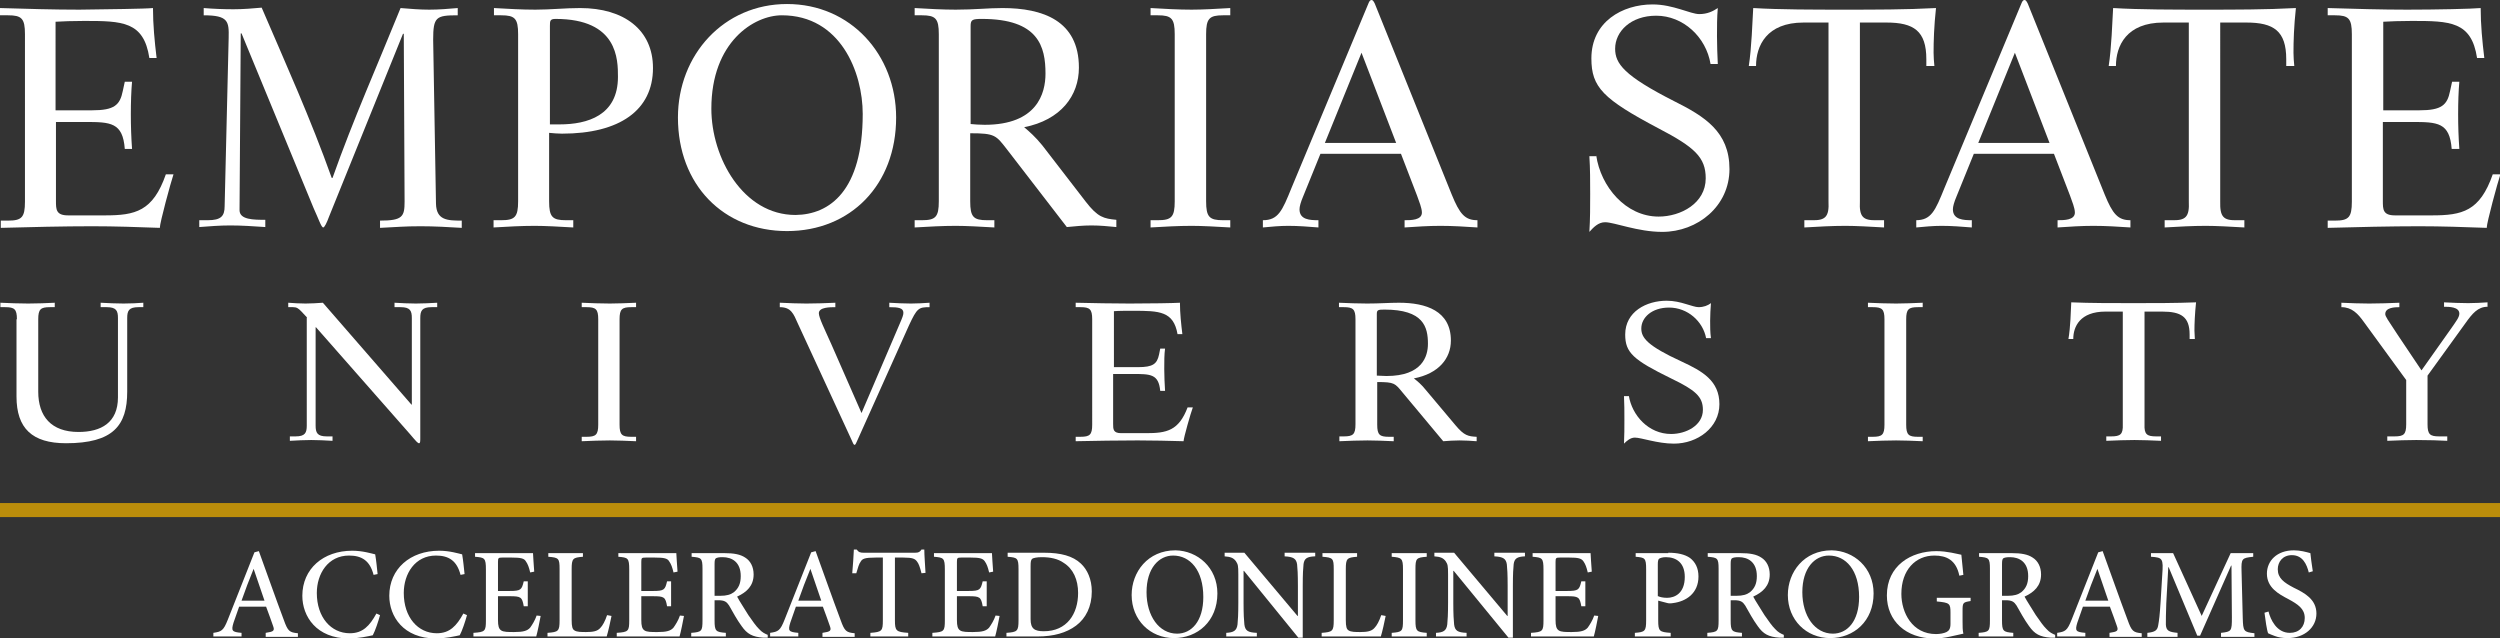 <?xml version="1.0" encoding="UTF-8"?> <!-- Generator: Adobe Illustrator 22.1.0, SVG Export Plug-In . SVG Version: 6.00 Build 0) --> <svg xmlns="http://www.w3.org/2000/svg" xmlns:xlink="http://www.w3.org/1999/xlink" id="Layer_1" x="0px" y="0px" viewBox="0 0 621 158.6" style="enable-background:new 0 0 621 158.6;" xml:space="preserve"><rect x="0" y="0" width="621" height="158.6" fill="#333333" stroke="none"/> <style type="text/css"> .st0{fill:#FFFFFF;} .st1{fill:none;stroke:#BB8D0B;stroke-width:3.485;} </style> <g> <g> <path class="st0" d="M13.8,27.4h9.1c5.5,0,6.9-1.3,7.6-4.8l0.5-2.3h1.8c-0.2,2.2-0.3,5.1-0.3,8.1c0,2.9,0.1,5.8,0.3,8.6h-1.8 c-0.5-6.6-3.5-6.7-9.9-6.7h-7.2v19.6c0,2.1,0,3.6,3,3.6h9.2c7.5,0,11.9-1,15.1-10.2h1.9c-0.7,2.1-3.4,12-3.4,13.3 c-5.5-0.2-11.2-0.4-16.8-0.4c-6.9,0-15.5,0.2-22.7,0.4v-1.8h1.8c3.4,0,4.2-0.8,4.2-4.7V8.5c0-3.9-0.8-4.7-4.2-4.7H0V2 c6.7,0.2,13.4,0.4,19.7,0.4C26.9,2.3,36,2.2,38,2c0,4.1,0.4,8.3,0.9,12.4h-1.8c-1.4-9.1-6.7-9.2-16.2-9.2c-3,0-5.3,0.1-7.1,0.2 V27.4z"></path> <path class="st0" d="M49.5,54.7h2.1c3.3,0,4.2-1,4.2-3.5l1-41.8c0.1-4.1-0.1-5.6-6.2-5.6V2C53,2.2,55.5,2.3,58,2.3 c2.4,0,4.8-0.2,7-0.4c6.1,14.2,12.2,27.7,17.4,42.3h0.2C87.8,29.5,93.8,16.1,99.5,2c2.4,0.2,4.8,0.4,7.1,0.4 c2.4,0,4.8-0.2,7.1-0.4v1.8c-5.4,0-6.1,0.4-6.1,6.1c0,1.9,0.1,3.9,0.1,5.8l0.6,34.9c0.1,4.1,2.8,4.2,6.4,4.2v1.8 c-3.3-0.2-6.8-0.4-10.2-0.4c-4.1,0-5.8,0.2-10.1,0.4v-1.8c5.6,0,6.1-1,6.1-4.7l-0.2-41.7h-0.2L81.7,53.9c-0.5,1.4-1.1,2.6-1.4,2.6 c-0.5,0-1.1-2-2.4-4.8L60,8.3h-0.2l-0.3,43.9c0,2.4,3.5,2.4,6.4,2.4v1.8c-3-0.2-5.8-0.4-8.7-0.4c-2.6,0-5.1,0.2-7.7,0.4V54.7z"></path> <path class="st0" d="M122.7,54.7h1.8c3.4,0,4.2-0.8,4.2-4.7V8.5c0-3.9-0.8-4.7-4.2-4.7h-1.8V2c3.5,0.2,6.9,0.4,10.3,0.4 c3.7,0,7.4-0.4,11.1-0.4c10.9,0,18.1,5.4,18.1,14.9c0,10.5-8.3,16.3-22.6,16.3c-1.2,0-1.9-0.1-3.2-0.2v17c0,3.9,0.8,4.7,4.2,4.7 h1.8v1.8c-3.4-0.2-7-0.4-9.6-0.4c-3.3,0-6.8,0.2-10.2,0.4V54.7z M136.5,30.9h2.5c6.9,0,14.5-2.2,14.5-11.8c0-4.3,0-14.4-15.5-14.4 c-1.4,0-1.4,0.5-1.4,1.8V30.9z"></path> <path class="st0" d="M168.4,29.2c0-15.6,11.4-28.2,27.1-28.2c15.8,0,27.1,12.6,27.1,28.2c0,16.7-11.3,28.2-27.1,28.2 C179.7,57.4,168.4,45.9,168.4,29.2 M214.3,28.3c0-10.3-5.5-24.5-20.1-24.5c-6.9,0-17.5,6.6-17.5,23.2c0,12.2,7.9,26.4,20.9,26.4 C206.1,53.3,214.3,47.4,214.3,28.3"></path> <path class="st0" d="M227.2,54.7h1.8c3.4,0,4.2-0.8,4.2-4.7V8.5c0-3.9-0.8-4.7-4.2-4.7h-1.8V2c3.4,0.2,7,0.4,10.2,0.4 c4.6,0,8.1-0.4,11.6-0.4C259,2,268,5.1,268,16.8c0,7-4.5,13-13.6,14.8c1.2,1,2.8,2.4,4.5,4.5l10.8,14c3,3.9,4.5,4.2,7.6,4.5v1.8 c-2-0.2-4.1-0.4-6.2-0.4c-2,0-4.1,0.2-6.1,0.4l-14.8-19.2c-2.8-3.6-3-4.1-9.2-4.1V50c0,3.9,0.8,4.7,4.2,4.7h1.8v1.8 c-3.4-0.2-7-0.4-9.6-0.4c-3.3,0-6.8,0.2-10.2,0.4V54.7z M241,30.8c1,0.1,2.3,0.2,3.6,0.2c13,0,15.1-7.8,15.1-12.7 c0-6.7-1.7-13.6-15.8-13.6c-2.4,0-2.8,0.2-2.8,1.8V30.8z"></path> <path class="st0" d="M291.8,8.5c0-3.9-0.8-4.7-4.2-4.7h-1.8V2c3.4,0.2,7,0.4,10.2,0.4c2.7,0,6.2-0.2,9.6-0.4v1.8h-1.8 c-3.4,0-4.2,0.8-4.2,4.7V50c0,3.9,0.8,4.7,4.2,4.7h1.8v1.8c-3.4-0.2-7-0.4-9.6-0.4c-3.3,0-6.8,0.2-10.2,0.4v-1.8h1.8 c3.4,0,4.2-0.8,4.2-4.7V8.5z"></path> <path class="st0" d="M313.7,54.7c3.8,0,4.8-2.3,7.1-8l19.1-45.8c0.2-0.5,0.4-0.9,0.8-0.9c0.3,0,0.5,0.3,0.8,0.9l19.1,47.4 c2,4.9,3.3,6.4,6.4,6.4v1.8c-3-0.2-6.1-0.4-9.2-0.4c-3,0-5.9,0.2-8.9,0.4v-1.8c1.6,0,4.3,0,4.3-1.9c0-1.1-0.7-2.8-1.2-4.2l-4-10.4 H328l-4.3,10.6c-0.6,1.4-0.9,2.5-0.9,3.2c0,2.6,2.6,2.7,4.7,2.7v1.8c-2.5-0.2-5-0.4-7.5-0.4c-2.1,0-4.2,0.2-6.3,0.4V54.7z M338.2,13.1l-9.1,22.4h17.7L338.2,13.1z"></path> <path class="st0" d="M396.5,38.6c1.1,7.7,7.3,15.2,15.5,15.2c5.5,0,11.7-3.3,11.7-9.5c0-5.2-2.7-7.7-11.7-12.4 c-13.8-7.3-16.7-10.2-16.7-17.4c0-9.1,7.7-13.4,15.2-13.4c2.6,0,4.9,0.6,6.9,1.2c2,0.6,3.6,1.2,4.7,1.2c2,0,3.4-0.7,4.6-1.5 c-0.2,2.3-0.2,4.6-0.2,7c0,2.3,0.1,4.6,0.2,6.9h-1.8c-1.1-6.7-6.8-12-13.5-12c-6.3,0-10.2,3.9-10.2,8.2c0,3.7,2.2,6.7,14.6,13 c7.6,3.8,13.8,7.6,13.8,16.9c0,9.2-7.9,15.6-16.7,15.6c-6.1,0-11.9-2.4-14.2-2.4c-1.7,0-2.9,1.3-3.9,2.4c0.2-3.2,0.2-6.3,0.2-9.4 c0-3.1,0-6.3-0.2-9.4H396.5z"></path> <path class="st0" d="M448.2,54.7h1.8c3.4,0.1,4.4-0.8,4.2-4.7V5.6H448c-9.2,0-11.8,5.8-11.8,10.8h-1.8c0.7-4.5,0.9-11,1.1-14.4 c6.7,0.4,15.1,0.4,22.7,0.4c7.4,0,15.3,0,22.7-0.4c-0.5,4.6-0.6,8.3-0.6,11.1c0,1.1,0.1,2.2,0.2,3.3h-2v-1.7c0-7-3.1-9.1-9.9-9.1 H462V50c-0.2,3.9,0.8,4.8,4.2,4.7h1.8v1.8c-3.4-0.2-7-0.4-9.6-0.4c-3.3,0-6.8,0.2-10.2,0.4V54.7z"></path> <path class="st0" d="M475.9,54.7c3.8,0,4.8-2.3,7.1-8l19.1-45.8c0.2-0.5,0.4-0.9,0.8-0.9c0.3,0,0.5,0.3,0.8,0.9l19.1,47.4 c2,4.9,3.3,6.4,6.4,6.4v1.8c-3-0.2-6.1-0.4-9.2-0.4c-3,0-5.9,0.2-8.9,0.4v-1.8c1.6,0,4.3,0,4.3-1.9c0-1.1-0.7-2.8-1.2-4.2l-4-10.4 h-19.9l-4.3,10.6c-0.6,1.4-0.9,2.5-0.9,3.2c0,2.6,2.7,2.7,4.7,2.7v1.8c-2.5-0.2-5-0.4-7.5-0.4c-2.1,0-4.2,0.2-6.3,0.4V54.7z M500.5,13.1l-9.1,22.4h17.7L500.5,13.1z"></path> <path class="st0" d="M537.7,54.7h1.8c3.4,0.1,4.4-0.8,4.2-4.7V5.6h-6.3c-9.2,0-11.8,5.8-11.8,10.8h-1.8c0.7-4.5,0.9-11,1.1-14.4 c6.7,0.4,15.1,0.4,22.7,0.4c7.4,0,15.3,0,22.7-0.4c-0.5,4.6-0.6,8.3-0.6,11.1c0,1.1,0.1,2.2,0.2,3.3h-2v-1.7c0-7-3.1-9.1-9.9-9.1 h-6.5V50c-0.1,3.9,0.8,4.8,4.2,4.7h1.8v1.8c-3.4-0.2-7-0.4-9.6-0.4c-3.3,0-6.8,0.2-10.2,0.4V54.7z"></path> <path class="st0" d="M591.9,27.4h9.1c5.5,0,6.9-1.3,7.6-4.8l0.5-2.3h1.8c-0.2,2.2-0.3,5.1-0.3,8.1c0,2.9,0.1,5.8,0.3,8.6H609 c-0.5-6.6-3.5-6.7-9.9-6.7h-7.2v19.6c0,2.1,0,3.6,3,3.6h9.2c7.5,0,11.9-1,15.1-10.2h1.9c-0.7,2.1-3.4,12-3.4,13.3 c-5.5-0.2-11.2-0.4-16.8-0.4c-6.9,0-15.5,0.2-22.7,0.4v-1.8h1.8c3.4,0,4.2-0.8,4.2-4.7V8.5c0-3.9-0.8-4.7-4.2-4.7h-1.8V2 c6.7,0.2,13.4,0.4,19.7,0.4c7.2,0,16.3-0.2,18.3-0.4c0,4.1,0.4,8.3,0.9,12.4h-1.8c-1.4-9.1-6.7-9.2-16.2-9.2c-3,0-5.3,0.1-7.1,0.2 V27.4z"></path> <path class="st0" d="M4.2,79.3c0-2.5-0.6-3-2.9-3H0.1v-1.1c2.3,0.1,4.7,0.2,6.9,0.2c2.2,0,4.6-0.1,6.6-0.2v1.1h-1.2 c-2.3,0-2.9,0.5-2.9,3v18c0,6.1,3.2,10,10,10c5.6,0,9.8-2.3,9.8-8.6V79c0-1.8-0.4-2.7-2.8-2.7H25v-1.1c2,0.1,3.8,0.2,5.7,0.2 c1.8,0,3.5-0.1,4.9-0.2v1.1h-1.2c-2.4,0-2.8,0.9-2.8,2.7v18.3c0,8.4-3.5,12.8-15.2,12.8c-8.4,0-12.3-3.7-12.3-11.6V79.3z"></path> <path class="st0" d="M76.3,78.9l-1.5-1.6c-0.7-0.7-1.1-1-2-1h-1.2v-1.1c1.4,0.1,2.8,0.2,4.3,0.2c1.4,0,2.9-0.1,4.3-0.2l22,25.3 h0.1V79c0-1.8-0.4-2.7-2.8-2.7H98v-1.1c1.8,0.1,3.6,0.2,5.3,0.2s3.5-0.1,5.3-0.2v1.1h-1.4c-2.4,0-2.8,0.9-2.8,2.7v29.7 c0,0.9,0,1.4-0.3,1.4c-0.3,0-0.6-0.3-2.2-2.2L78.5,81.3h-0.1v24.4c0,1.8,0.4,2.7,2.8,2.7h1.4v1.1c-1.8-0.1-3.6-0.2-5.3-0.2 c-1.7,0-3.5,0.1-5.3,0.2v-1.1h1.4c2.4,0,2.8-0.9,2.8-2.7V78.9z"></path> <path class="st0" d="M148.6,79.3c0-2.5-0.6-3-2.9-3h-1.2v-1.1c2.3,0.1,4.7,0.2,7,0.2c1.8,0,4.2-0.1,6.5-0.2v1.1h-1.2 c-2.3,0-2.9,0.5-2.9,3v26.2c0,2.5,0.6,3,2.9,3h1.2v1.1c-2.3-0.1-4.7-0.2-6.5-0.2c-2.2,0-4.6,0.1-7,0.2v-1.1h1.2 c2.3,0,2.9-0.5,2.9-3V79.3z"></path> <path class="st0" d="M193.9,75.2c2.1,0.1,4.3,0.2,6.4,0.2c2.4,0,4.8-0.1,7.2-0.2v1.1c-1.3,0-4.1,0-4.1,1.5c0,1.1,1.4,3.9,3.1,7.7 l7.5,17.1l9.5-22.2c0.7-1.6,0.9-2.2,0.9-2.7c0-1.2-1.2-1.4-3.5-1.4v-1.1c1.8,0.1,3.6,0.2,5.4,0.2c1.5,0,3.1-0.1,4.6-0.2v1.1 c-2.7,0-3.1,0.2-5.1,4.5l-12.7,28.3c-0.4,0.9-0.6,1.4-0.8,1.4c-0.3,0-0.4-0.4-0.9-1.5l-13.2-28.6c-1.1-2.5-1.7-4.1-4.5-4.1V75.2z"></path> <path class="st0" d="M276.5,91.2h6.2c3.7,0,4.7-0.8,5.2-3.1l0.3-1.5h1.2c-0.2,1.4-0.2,3.2-0.2,5.1c0,1.8,0.1,3.6,0.2,5.4h-1.2 c-0.4-4.2-2.4-4.2-6.8-4.2h-4.9v12.4c0,1.3,0,2.3,2,2.3h6.2c5.1,0,8.1-0.6,10.3-6.4h1.3c-0.5,1.3-2.3,7.6-2.3,8.4 c-3.8-0.1-7.6-0.2-11.4-0.2c-4.7,0-10.6,0.1-15.4,0.2v-1.1h1.2c2.3,0,2.9-0.5,2.9-3V79.3c0-2.5-0.6-3-2.9-3h-1.2v-1.1 c4.6,0.1,9.1,0.2,13.4,0.2c4.9,0,11.1-0.1,12.5-0.2c0,2.6,0.3,5.3,0.6,7.8h-1.2c-1-5.7-4.5-5.8-11-5.8c-2,0-3.6,0-4.8,0.1V91.2z"></path> <path class="st0" d="M332.6,108.4h1.2c2.3,0,2.9-0.5,2.9-3V79.3c0-2.5-0.6-3-2.9-3h-1.2v-1.1c2.3,0.1,4.7,0.2,7,0.2 c3.1,0,5.5-0.2,7.9-0.2c6.7,0,12.9,2,12.9,9.4c0,4.4-3,8.2-9.2,9.4c0.8,0.6,1.9,1.5,3,2.9l7.4,8.8c2.1,2.5,3.1,2.7,5.2,2.8v1.1 c-1.4-0.1-2.8-0.2-4.2-0.2c-1.4,0-2.8,0.1-4.1,0.2l-10.1-12.1c-1.9-2.3-2-2.6-6.3-2.6v10.6c0,2.5,0.6,3,2.9,3h1.2v1.1 c-2.3-0.1-4.7-0.2-6.5-0.2c-2.2,0-4.6,0.1-7,0.2V108.4z M342,93.3c0.7,0,1.5,0.1,2.4,0.1c8.9,0,10.3-4.9,10.3-8 c0-4.2-1.1-8.5-10.8-8.5c-1.6,0-1.9,0.1-1.9,1.1V93.3z"></path> <path class="st0" d="M404.6,98.3c0.8,4.9,4.9,9.5,10.5,9.5c3.7,0,7.9-2.1,7.9-6c0-3.3-1.9-4.9-7.9-7.8 c-9.4-4.6-11.4-6.4-11.4-10.9c0-5.7,5.3-8.4,10.3-8.4c1.8,0,3.4,0.4,4.7,0.8c1.4,0.4,2.5,0.8,3.2,0.8c1.3,0,2.3-0.4,3.1-1 c-0.1,1.4-0.2,2.9-0.2,4.4c0,1.4,0,2.9,0.2,4.3h-1.2c-0.8-4.2-4.6-7.6-9.2-7.6c-4.3,0-6.9,2.5-6.9,5.2c0,2.3,1.5,4.3,10,8.2 c5.2,2.4,9.4,4.8,9.4,10.6c0,5.8-5.4,9.8-11.3,9.8c-4.1,0-8.1-1.5-9.7-1.5c-1.1,0-2,0.8-2.7,1.5c0.1-2,0.1-4,0.1-5.9 c0-2,0-4-0.1-5.9H404.6z"></path> <path class="st0" d="M468.1,79.3c0-2.5-0.6-3-2.9-3H464v-1.1c2.3,0.1,4.7,0.2,7,0.2c1.8,0,4.2-0.1,6.6-0.2v1.1h-1.2 c-2.3,0-2.9,0.5-2.9,3v26.2c0,2.5,0.6,3,2.9,3h1.2v1.1c-2.3-0.1-4.7-0.2-6.6-0.2c-2.2,0-4.6,0.1-7,0.2v-1.1h1.2 c2.3,0,2.9-0.5,2.9-3V79.3z"></path> <path class="st0" d="M523.2,108.4h1.2c2.3,0,3-0.5,2.9-3v-28H523c-6.3,0-8,3.7-8,6.8h-1.2c0.5-2.9,0.6-6.9,0.7-9.1 c4.6,0.2,10.3,0.2,15.5,0.2c5.1,0,10.4,0,15.5-0.2c-0.3,2.9-0.4,5.3-0.4,7c0,0.7,0.1,1.4,0.1,2.1h-1.3v-1.1c0-4.4-2.1-5.7-6.8-5.7 h-4.4v28c-0.1,2.5,0.6,3,2.9,3h1.2v1.1c-2.3-0.1-4.7-0.2-6.6-0.2c-2.2,0-4.6,0.1-7,0.2V108.4z"></path> <path class="st0" d="M592.8,108.4h2c2.3,0,2.9-0.5,2.9-3v-11L587.2,80c-1.5-2.1-3-3.7-5.6-3.7v-1.1c2.3,0.1,4.6,0.2,6.9,0.2 c2.5,0,5-0.1,7.5-0.2v1.1c-1.2,0-3.5,0.1-3.5,1.7c0,0.6,0.6,1.4,3.1,5.2l5.9,8.8l7.5-10.6c1.1-1.6,1.9-2.6,1.9-3.5 c0-1.7-2.6-1.7-3.8-1.7v-1.1c2,0.1,4,0.2,6,0.2c1.6,0,3.3-0.1,4.8-0.2v1.1c-2.4,0-3.8,1.7-5.5,4.1l-9.4,13v12.1c0,2.5,0.6,3,2.9,3 h2v1.1c-2.1-0.1-4.3-0.2-7.7-0.2c-2.3,0-4.8,0.1-7.2,0.2V108.4z"></path> </g> <line class="st1" x1="0" y1="126.7" x2="621" y2="126.7"></line> </g> <g> <path class="st0" d="M66,158.1v-0.9c2-0.3,2.3-0.5,1.8-1.8c-0.4-1.2-1-2.8-1.7-4.7h-6.7c-0.5,1.3-0.9,2.7-1.4,4 c-0.6,2-0.4,2.3,2,2.5v0.9h-7v-0.9c2-0.3,2.5-0.5,3.6-3.3l6.6-16.7l1.1-0.3c2,5.5,4.1,11.5,6.2,17.1c1,2.8,1.4,3.1,3.5,3.3v0.9H66z M63,141.3L63,141.3c-1.1,2.7-2.1,5.3-3,7.9h5.7L63,141.3z"></path> <path class="st0" d="M94.4,152.8c-0.4,1.5-1.2,3.9-1.8,5c-0.9,0.2-3.6,0.8-5.9,0.8c-8.1,0-11.6-5.5-11.6-10.6 c0-6.7,5.2-11.2,12.4-11.2c2.6,0,4.8,0.7,5.7,0.9c0.3,1.8,0.4,3.1,0.6,4.9l-1,0.2c-0.9-3.5-2.9-4.8-6.1-4.8c-5.2,0-8,4.5-8,9.3 c0,6,3.5,10,8.2,10c3.2,0,4.9-1.8,6.6-4.9L94.4,152.8z"></path> <path class="st0" d="M116,152.8c-0.4,1.5-1.2,3.9-1.8,5c-0.9,0.2-3.6,0.8-5.9,0.8c-8.1,0-11.6-5.5-11.6-10.6 c0-6.7,5.2-11.2,12.4-11.2c2.6,0,4.8,0.7,5.7,0.9c0.3,1.8,0.4,3.1,0.6,4.9l-1,0.2c-0.9-3.5-2.9-4.8-6.1-4.8c-5.2,0-8,4.5-8,9.3 c0,6,3.5,10,8.2,10c3.2,0,4.9-1.8,6.6-4.9L116,152.8z"></path> <path class="st0" d="M134.3,153c-0.2,1.1-0.8,4.1-1.1,5.1h-15.6v-0.9c2.9-0.2,3.1-0.4,3.1-3.1v-12.6c0-2.9-0.3-3-2.7-3.2v-0.9h14.4 c0,0.7,0.2,2.9,0.3,4.6l-1,0.2c-0.3-1.3-0.6-2.1-1.1-2.8c-0.4-0.7-1.3-0.9-3.5-0.9h-2.3c-1,0-1.1,0.1-1.1,1.1v7.2h2.9 c2.8,0,3-0.3,3.5-2.4h1v6.2h-1c-0.4-2.3-0.7-2.5-3.5-2.5h-2.9v5.9c0,1.5,0.2,2.2,0.8,2.6c0.6,0.4,1.7,0.4,3.2,0.4 c2.3,0,3.3-0.3,4-1.1c0.5-0.7,1.2-1.8,1.6-3L134.3,153z"></path> <path class="st0" d="M151.9,153c-0.2,1.1-0.9,4.2-1.2,5.1h-14.7v-0.9c2.7-0.2,3-0.4,3-3.1v-12.7c0-2.7-0.2-2.9-2.8-3.1v-0.9h8.6 v0.9c-2.5,0.2-2.8,0.4-2.8,3.1v12.6c0,1.7,0.2,2.3,0.7,2.6c0.6,0.4,1.7,0.4,2.9,0.4c1.7,0,2.8-0.2,3.5-1c0.6-0.6,1.2-1.7,1.7-3.2 L151.9,153z"></path> <path class="st0" d="M169.9,153c-0.2,1.1-0.8,4.1-1.1,5.1h-15.6v-0.9c2.9-0.2,3.1-0.4,3.1-3.1v-12.6c0-2.9-0.3-3-2.7-3.2v-0.9H168 c0,0.7,0.2,2.9,0.3,4.6l-1,0.2c-0.3-1.3-0.6-2.1-1.1-2.8c-0.4-0.7-1.3-0.9-3.5-0.9h-2.3c-1,0-1.1,0.1-1.1,1.1v7.2h2.9 c2.8,0,3-0.3,3.5-2.4h1v6.2h-1c-0.4-2.3-0.7-2.5-3.5-2.5h-2.9v5.9c0,1.5,0.2,2.2,0.8,2.6c0.6,0.4,1.7,0.4,3.2,0.4 c2.3,0,3.3-0.3,4-1.1c0.5-0.7,1.2-1.8,1.6-3L169.9,153z"></path> <path class="st0" d="M190.7,158.4c-0.4,0-0.7,0-1.1,0c-2.7-0.2-4-0.9-5.4-2.9c-1.1-1.5-2.2-3.5-3.1-5.1c-0.6-0.9-1.1-1.3-2.7-1.3 h-0.9v5c0,2.7,0.3,2.9,2.8,3.1v0.9h-8.6v-0.9c2.6-0.2,2.8-0.4,2.8-3.1v-12.8c0-2.7-0.3-2.8-2.7-3v-0.9h8.1c2.4,0,4,0.3,5.2,1.1 c1.3,0.8,2.1,2.3,2.1,4.2c0,2.8-1.7,4.4-4.1,5.5c0.5,1,1.9,3.1,2.8,4.6c1.2,1.7,1.8,2.6,2.6,3.4c0.8,0.9,1.5,1.2,2.2,1.5 L190.7,158.4z M178.9,148c1.6,0,2.6-0.3,3.4-0.9c1.2-1,1.7-2.2,1.7-4c0-3.5-2.2-4.7-4.5-4.7c-0.9,0-1.4,0.1-1.7,0.3 c-0.2,0.2-0.3,0.5-0.3,1.4v7.9H178.9z"></path> <path class="st0" d="M204.3,158.1v-0.9c2-0.3,2.3-0.5,1.8-1.8c-0.4-1.2-1-2.8-1.7-4.7h-6.7c-0.5,1.3-0.9,2.7-1.4,4 c-0.6,2-0.4,2.3,2,2.5v0.9h-7v-0.9c2-0.3,2.5-0.5,3.6-3.3l6.6-16.7l1.1-0.3c2,5.5,4.1,11.5,6.2,17.1c1,2.8,1.4,3.1,3.5,3.3v0.9 H204.3z M201.3,141.3L201.3,141.3c-1.1,2.7-2.1,5.3-3,7.9h5.7L201.3,141.3z"></path> <path class="st0" d="M228.9,142.4c-0.4-1.6-0.7-2.4-1.1-2.9c-0.5-0.7-1.1-1-3.4-1h-2.1v15.6c0,2.6,0.3,2.9,3.3,3.1v0.9h-9.4v-0.9 c2.9-0.2,3.1-0.5,3.1-3.1v-15.6h-1.8c-2.7,0-3.3,0.3-3.7,1c-0.4,0.5-0.7,1.5-1.1,2.9h-1c0.2-2,0.3-4.1,0.4-5.9h0.7 c0.5,0.7,0.9,0.8,1.8,0.8h12.7c0.9,0,1.2-0.2,1.6-0.8h0.7c0,1.4,0.2,3.9,0.3,5.8L228.9,142.4z"></path> <path class="st0" d="M248.3,153c-0.2,1.1-0.8,4.1-1.1,5.1h-15.6v-0.9c2.9-0.2,3.1-0.4,3.1-3.1v-12.6c0-2.9-0.3-3-2.7-3.2v-0.9h14.4 c0,0.7,0.2,2.9,0.3,4.6l-1,0.2c-0.3-1.3-0.6-2.1-1.1-2.8s-1.3-0.9-3.5-0.9h-2.3c-1,0-1.1,0.1-1.1,1.1v7.2h2.9c2.8,0,3-0.3,3.5-2.4 h1v6.2h-1c-0.4-2.3-0.7-2.5-3.5-2.5h-2.9v5.9c0,1.5,0.2,2.2,0.8,2.6c0.6,0.4,1.7,0.4,3.2,0.4c2.3,0,3.3-0.3,4-1.1 c0.5-0.7,1.2-1.8,1.6-3L248.3,153z"></path> <path class="st0" d="M259.4,137.3c4.1,0,7.1,0.8,9.1,2.7c1.6,1.5,2.7,3.9,2.7,6.9c0,3.8-1.5,6.7-3.9,8.5c-2.4,1.8-5.6,2.7-9.6,2.7 H250v-0.9c2.7-0.2,3-0.4,3-3.1v-12.7c0-2.8-0.3-2.9-2.7-3.1v-1H259.4z M256,153.8c0,2.4,1,3,3.3,3c5.7,0,8.5-4.3,8.5-9.5 c0-3.3-1.2-6-3.6-7.5c-1.4-1-3.3-1.4-5.4-1.4c-1.3,0-2.1,0.2-2.4,0.4c-0.3,0.3-0.4,0.6-0.4,1.8V153.8z"></path> <path class="st0" d="M302.4,147.4c0,6.9-4.9,11.1-10.8,11.1c-5.9,0-10.5-4.5-10.5-10.7c0-5.7,4-11.1,10.9-11.1 C297.5,136.8,302.4,141,302.4,147.4z M284.8,147.1c0,5.9,3.1,10.3,7.6,10.3c3.5,0,6.5-3,6.5-9.1c0-6.7-3.3-10.3-7.5-10.3 C287.9,138,284.8,141.1,284.8,147.1z"></path> <path class="st0" d="M326.5,138.2c-1.8,0.1-2.5,0.5-2.7,1.9c-0.1,1-0.2,2.4-0.2,5.4v12.9h-1.1L309,141.8h-0.1v7.9 c0,2.9,0.1,4.4,0.2,5.4c0.2,1.6,0.9,2,3.1,2.1v0.9h-7.6v-0.9c1.8-0.1,2.6-0.5,2.8-2.1c0.1-1,0.2-2.5,0.2-5.4v-7 c0-2.3-0.1-2.5-0.6-3.3c-0.6-0.8-1.3-1.1-2.8-1.2v-0.9h4.9l13.2,15.7h0.1v-7.5c0-2.9-0.1-4.4-0.2-5.3c-0.2-1.4-0.9-1.9-3.1-2v-0.9 h7.6V138.2z"></path> <path class="st0" d="M344.2,153c-0.2,1.1-0.9,4.2-1.2,5.1h-14.7v-0.9c2.7-0.2,3-0.4,3-3.1v-12.7c0-2.7-0.2-2.9-2.8-3.1v-0.9h8.6 v0.9c-2.5,0.2-2.8,0.4-2.8,3.1v12.6c0,1.7,0.2,2.3,0.7,2.6c0.6,0.4,1.7,0.4,2.9,0.4c1.7,0,2.8-0.2,3.5-1c0.6-0.6,1.2-1.7,1.7-3.2 L344.2,153z"></path> <path class="st0" d="M345.7,158.1v-0.9c2.6-0.2,2.8-0.4,2.8-3.1v-12.7c0-2.7-0.3-2.9-2.8-3.1v-0.9h8.7v0.9 c-2.6,0.2-2.8,0.4-2.8,3.1v12.7c0,2.7,0.3,2.9,2.8,3.1v0.9H345.7z"></path> <path class="st0" d="M378.7,138.2c-1.8,0.1-2.5,0.5-2.7,1.9c-0.1,1-0.2,2.4-0.2,5.4v12.9h-1.1l-13.6-16.6h-0.1v7.9 c0,2.9,0.1,4.4,0.2,5.4c0.2,1.6,0.9,2,3.1,2.1v0.9h-7.6v-0.9c1.8-0.1,2.6-0.5,2.8-2.1c0.1-1,0.2-2.5,0.2-5.4v-7 c0-2.3-0.1-2.5-0.6-3.3c-0.6-0.8-1.3-1.1-2.8-1.2v-0.9h4.9l13.2,15.7h0.1v-7.5c0-2.9-0.1-4.4-0.2-5.3c-0.2-1.4-0.9-1.9-3.1-2v-0.9 h7.6V138.2z"></path> <path class="st0" d="M397,153c-0.2,1.1-0.8,4.1-1.1,5.1h-15.6v-0.9c2.9-0.2,3.1-0.4,3.1-3.1v-12.6c0-2.9-0.3-3-2.7-3.2v-0.9h14.4 c0,0.7,0.2,2.9,0.3,4.6l-1,0.2c-0.3-1.3-0.6-2.1-1.1-2.8s-1.3-0.9-3.5-0.9h-2.3c-1,0-1.1,0.1-1.1,1.1v7.2h2.9c2.8,0,3-0.3,3.5-2.4 h1v6.2h-1c-0.4-2.3-0.7-2.5-3.5-2.5h-2.9v5.9c0,1.5,0.2,2.2,0.8,2.6c0.6,0.4,1.7,0.4,3.2,0.4c2.3,0,3.3-0.3,4-1.1 c0.5-0.7,1.2-1.8,1.6-3L397,153z"></path> <path class="st0" d="M414.4,137.3c2.3,0,4.1,0.4,5.4,1.3c1.3,1,2.1,2.5,2.1,4.6c0,4.2-3.1,6.2-6.3,6.6c-0.5,0.1-1.1,0.1-1.4,0 l-2.3-0.6v4.9c0,2.7,0.3,2.9,3.1,3.1v0.9h-8.9v-0.9c2.5-0.2,2.8-0.4,2.8-3.1v-12.7c0-2.8-0.3-2.9-2.6-3.1v-0.9H414.4z M411.9,148.1 c0.4,0.2,1.2,0.4,2.2,0.4c1.9,0,4.4-1.1,4.4-5.2c0-3.5-2.1-4.9-4.7-4.9c-0.8,0-1.4,0.2-1.7,0.4c-0.2,0.2-0.3,0.6-0.3,1.4V148.1z"></path> <path class="st0" d="M443.1,158.4c-0.4,0-0.7,0-1.1,0c-2.7-0.2-4-0.9-5.4-2.9c-1.1-1.5-2.2-3.5-3.1-5.1c-0.6-0.9-1.1-1.3-2.7-1.3 h-0.9v5c0,2.7,0.3,2.9,2.8,3.1v0.9h-8.6v-0.9c2.6-0.2,2.8-0.4,2.8-3.1v-12.8c0-2.7-0.3-2.8-2.7-3v-0.9h8.1c2.4,0,4,0.3,5.2,1.1 c1.3,0.8,2.1,2.3,2.1,4.2c0,2.8-1.7,4.4-4.1,5.5c0.5,1,1.9,3.1,2.8,4.6c1.2,1.7,1.8,2.6,2.6,3.4c0.8,0.9,1.5,1.2,2.2,1.5 L443.1,158.4z M431.3,148c1.6,0,2.6-0.3,3.4-0.9c1.2-1,1.7-2.2,1.7-4c0-3.5-2.2-4.7-4.5-4.7c-0.9,0-1.4,0.1-1.7,0.3 c-0.2,0.2-0.3,0.5-0.3,1.4v7.9H431.3z"></path> <path class="st0" d="M465.4,147.4c0,6.9-4.9,11.1-10.8,11.1c-5.9,0-10.5-4.5-10.5-10.7c0-5.7,4-11.1,10.9-11.1 C460.5,136.8,465.4,141,465.4,147.4z M447.7,147.1c0,5.9,3.1,10.3,7.6,10.3c3.5,0,6.5-3,6.5-9.1c0-6.7-3.3-10.3-7.5-10.3 C450.8,138,447.7,141.1,447.7,147.1z"></path> <path class="st0" d="M489.5,149.3c-1.9,0.3-2,0.4-2,2.4v2.7c0,1.1,0,2.2,0.2,3c-2,0.4-4.6,1.2-7.2,1.2c-7.1,0-11.8-4.4-11.8-10.7 c0-7.4,6-11,12.3-11c2.7,0,5.1,0.7,6.2,0.9c0.1,1.1,0.3,2.9,0.5,5l-1,0.2c-0.8-3.9-3.2-5-6.2-5c-4.7,0-8.2,3.6-8.2,9.5 c0,4.7,2.7,10,8.6,10c1,0,2-0.2,2.6-0.5c0.6-0.3,1-0.8,1-2v-2.8c0-2.3-0.2-2.5-3.4-2.8v-0.9h8.4V149.3z"></path> <path class="st0" d="M510.5,158.4c-0.4,0-0.7,0-1.1,0c-2.7-0.2-4-0.9-5.4-2.9c-1.1-1.5-2.2-3.5-3.1-5.1c-0.6-0.9-1.1-1.3-2.7-1.3 h-0.9v5c0,2.7,0.3,2.9,2.8,3.1v0.9h-8.6v-0.9c2.6-0.2,2.8-0.4,2.8-3.1v-12.8c0-2.7-0.3-2.8-2.7-3v-0.9h8.1c2.4,0,4,0.3,5.2,1.1 c1.3,0.8,2.1,2.3,2.1,4.2c0,2.8-1.7,4.4-4.1,5.5c0.5,1,1.9,3.1,2.8,4.6c1.2,1.7,1.8,2.6,2.6,3.4c0.8,0.9,1.5,1.2,2.2,1.5 L510.5,158.4z M498.7,148c1.6,0,2.6-0.3,3.4-0.9c1.2-1,1.7-2.2,1.7-4c0-3.5-2.2-4.7-4.5-4.7c-0.9,0-1.4,0.1-1.7,0.3 c-0.2,0.2-0.3,0.5-0.3,1.4v7.9H498.7z"></path> <path class="st0" d="M524,158.1v-0.9c2-0.3,2.3-0.5,1.8-1.8c-0.4-1.2-1-2.8-1.7-4.7h-6.7c-0.5,1.3-0.9,2.7-1.4,4 c-0.6,2-0.4,2.3,2,2.5v0.9h-7v-0.9c2-0.3,2.5-0.5,3.6-3.3l6.6-16.7l1.1-0.3c2,5.5,4.1,11.5,6.2,17.1c1,2.8,1.4,3.1,3.5,3.3v0.9H524 z M521,141.3L521,141.3c-1.1,2.7-2.1,5.3-3,7.9h5.7L521,141.3z"></path> <path class="st0" d="M551.7,158.1v-0.9c2.6-0.3,2.7-0.4,2.7-3.8l-0.1-12.9h-0.1l-7.7,17.4h-0.7l-7.1-17h-0.1l-0.5,9 c-0.1,2.6-0.1,4.1-0.1,5.3c0.1,1.5,0.8,1.8,2.9,2v1h-7.5v-1c1.9-0.2,2.5-0.6,2.7-1.9c0.2-1.1,0.4-2.6,0.6-5.9l0.4-6.6 c0.3-4.1,0.1-4.3-2.8-4.5v-0.9h5.5l7.1,15.6l7.2-15.6h5.6v0.9c-2.8,0.3-3,0.4-2.9,3.6l0.3,11.6c0.1,3.3,0.2,3.5,2.9,3.8v0.9H551.7z "></path> <path class="st0" d="M573.5,142.2c-0.5-2-1.5-4.3-4.2-4.3c-2.3,0-3.5,1.7-3.5,3.5c0,2.2,1.5,3.3,4,4.6c2.7,1.3,5.6,2.9,5.6,6.4 c0,3.4-2.9,6.1-7.2,6.1c-1.3,0-2.3-0.2-3.1-0.5c-0.8-0.3-1.3-0.5-1.7-0.7c-0.3-0.7-0.7-3.4-0.9-5.1l1-0.3c0.5,2,2,5.3,5.3,5.3 c2.3,0,3.7-1.5,3.7-3.7c0-2.3-1.7-3.4-4.1-4.7c-2.3-1.2-5.3-2.8-5.3-6.3c0-3.2,2.5-5.8,6.7-5.8c1.6,0,3,0.4,4.1,0.7 c0.1,1.2,0.3,2.4,0.6,4.5L573.5,142.2z"></path> </g> </svg> 